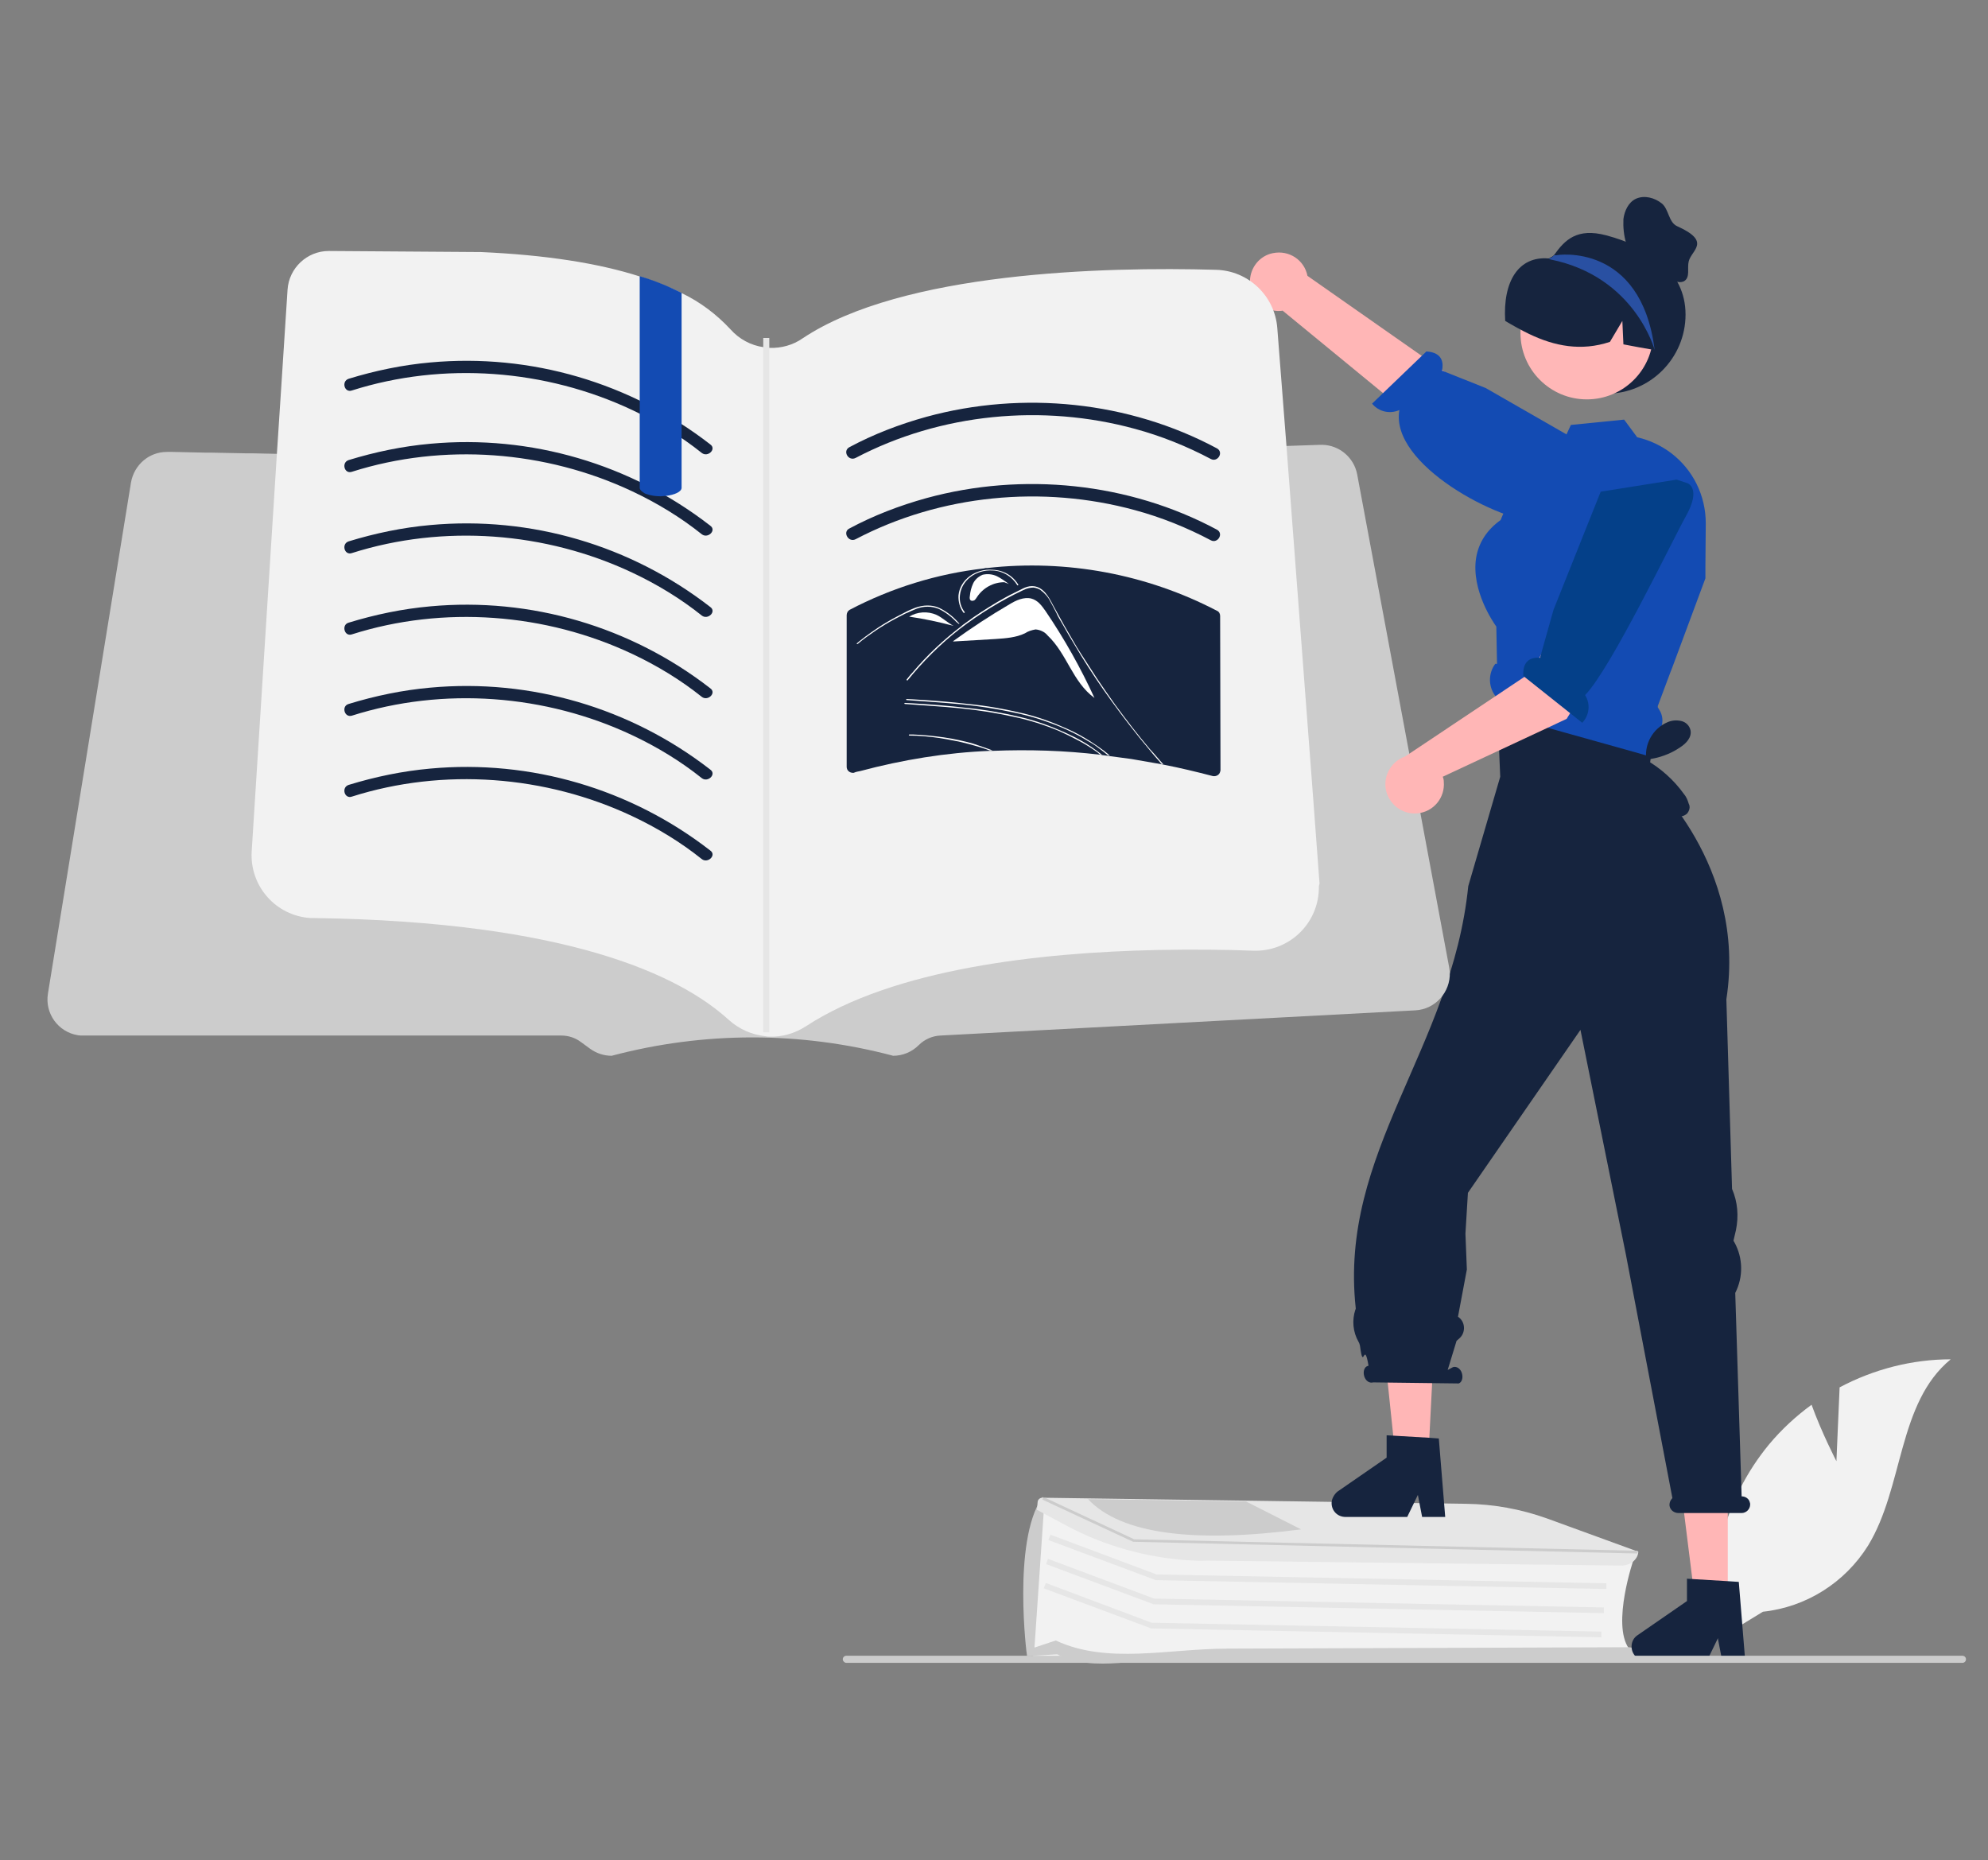 <?xml version="1.0" encoding="utf-8"?>
<!-- Generator: Adobe Illustrator 24.1.3, SVG Export Plug-In . SVG Version: 6.00 Build 0)  -->
<svg version="1.1" id="Layer_1" xmlns="http://www.w3.org/2000/svg" xmlns:xlink="http://www.w3.org/1999/xlink" x="0px" y="0px"
	 viewBox="0 0 560 524" style="enable-background:new 0 0 560 524;" xml:space="preserve">
<rect x="0" y="0" width="560" height="524" fill="#808080" stroke="none"/>
<style type="text/css">
	.st0{fill:#F2F2F2;}
	.st1{fill:#CCCCCC;}
	.st2{fill:#E6E6E6;}
	.st3{fill:#FFB6B6;}
	.st4{fill:#16243E;}
	.st5{fill:#134BB3;}
	.st6{fill:#FFB7B7;}
	.st7{fill:#2950A2;}
	.st8{fill:#FFFFFF;}
	.st9{fill:#044089;}
</style>
<path class="st0" d="M517.3,411.6l0.9-20.8c9.6-5.1,20.4-7.9,31.3-7.9c-15,12.3-13.2,36-23.3,52.5c-6.5,10.4-17.4,17.3-29.6,18.6
	l-12.6,7.7c-3.5-19.5,1.7-39.5,14.3-54.8c3.5-4.2,7.6-8,12-11.2C513.2,403.7,517.3,411.6,517.3,411.6z"/>
<path class="st0" d="M326.5,466.9c-6.4-0.5-8.1,0.8-17.8,0H291l2.3-42.5l28,11.2l139,3.4l-0.1,0.2c-0.1,0.2-6.2,18.2-1.4,25.1
	l0.2,0.3h-0.4l-127.5,1.2C329.7,465.8,327.9,467,326.5,466.9z"/>
<path class="st1" d="M333.7,467.5c-12.4-0.9-25.2,3.9-35.9-1.5l-8.5,0.5v-0.1c-0.1-0.2-4.1-32,4.1-44.3l0.4-0.5l0.3,2.9l-2.7,39.6
	l6-2c14.5,6.8,31.7,2.3,48.3,2.3l112.8-0.4c2.4,0,4.3,1.6,4.4,3.6v0.2H340.7C338.3,467.7,336,467.6,333.7,467.5z"/>
<polygon class="st2" points="452.5,447.6 325.5,445.1 325.3,445 295.3,433.8 295.9,432.3 325.8,443.5 452.5,446 "/>
<polygon class="st2" points="451.8,454.4 324.8,451.9 324.7,451.8 294.7,440.6 295.2,439.1 325.1,450.3 451.8,452.8 "/>
<polygon class="st2" points="451.1,461.2 324.1,458.7 324,458.6 294,447.4 294.6,445.9 324.4,457.1 451.1,459.6 "/>
<path class="st2" d="M334.6,439.5c-11.8-0.8-23.3-4-33.7-9.5l-8.8-4.7l0.2-2.3c0.1-0.7,0.8-1.2,1.5-1.1h0.8l118.4,1.7
	c7.8,0.1,15.4,1.5,22.7,4.1l25.8,9.4v0.1c-0.2,2.2-2.4,3.9-5,3.8l-116.6-1.4C338.1,439.7,336.4,439.6,334.6,439.5z"/>
<polygon class="st1" points="461.3,437.6 461.3,437.6 319.3,434.3 319.2,434.3 293.6,422.4 293.8,422 294.6,422 319.5,433.6 
	460.2,436.8 461.3,436.8 "/>
<path class="st1" d="M350.9,422.9h-1.8l-40.7-0.6h-1.9c9.3,9.9,29.9,12.4,60,8.5L350.9,422.9z"/>
<polygon class="st3" points="465.3,186.1 467.8,191.9 463.8,212.4 422.4,206.6 422.7,181.6 423.5,176.1 "/>
<polygon class="st3" points="486.7,451.9 477.6,451.9 473.2,416.7 486.7,416.7 "/>
<path class="st4" d="M459.6,463.8c0,2.2,1.7,3.9,3.9,3.9h17.4l3-6.2l1.2,6.2h6.5l-1.8-22.1l-3-0.2l-10-0.6l-1.6-0.1v6.3l-13.9,9.6
	C460.2,461.3,459.6,462.5,459.6,463.8z"/>
<polygon class="st3" points="402.3,411.5 393.2,411.5 387.8,359.7 405,358.6 "/>
<path class="st4" d="M375.1,423.4c0,2.2,1.7,3.9,3.9,3.9h17.4l3-6.2l1.2,6.2h6.5l-1.8-22.1l-2.7-0.2l-10.2-0.6l-1.8-0.1v6.3
	l-13.9,9.6C375.8,421,375.1,422.2,375.1,423.4z"/>
<path class="st4" d="M490.6,421.5L490.6,421.5l-1.8-57.3c2.3-4.5,2.2-9.8-0.2-14.2l-0.3-0.5l0.7-3c0.8-3.9,0.5-7.9-1.1-11.6
	l-1.6-53.4c5.9-37.9-22-62.7-22-62.7l2.6-19.9l-45.1,1l0.8,18.9l-9,30.8c-4.7,46-36.5,74.9-31.7,118.9c0,0.1,0,0.3-0.1,0.4
	c-1,3-0.7,6.3,0.9,9.1c0.2,0.3,0.3,0.7,0.4,1.1c1,7.7,1.1-2,2.4,5.6l-0.3,0.1c-0.9,0.3-1.3,1.6-0.9,2.9s1.5,2,2.5,1.7l24.1,0.3
	c0.9-0.3,1.3-1.6,0.9-2.9s-1.5-2-2.5-1.7l-1.5,0.8l2.5-8.2l0.9-0.8c1.5-1.4,1.6-3.9,0.2-5.4c-0.2-0.2-0.4-0.4-0.7-0.6l0,0l2.5-13.3
	l-0.4-10.1l0.7-11.5l31.7-45.9l12.8,63.3l13.1,68.6c-0.6,0.6-0.9,1.4-0.8,2.2c0.2,1.2,1.3,2,2.5,2h17.8c1.3,0,2.4-1.1,2.4-2.4
	c0-0.2,0-0.4-0.1-0.6C492.7,422.2,491.7,421.5,490.6,421.5z"/>
<path class="st4" d="M474.8,88.6c0,12.3-10,22.3-22.3,22.3s-22.3-10-22.3-22.3c0-5.8,2.2-11.3,6.3-15.5l0.1-0.1
	c0.2-0.2,0.4-0.4,0.5-0.6l0,0l0,0c0.3-0.2,0.5-0.4,0.7-0.6c3-4.2,6.4-7.7,14.7-5.5C464.4,69.5,474.8,76.3,474.8,88.6z"/>
<path class="st3" d="M352.1,79.1c-0.2,4.5,3.3,8.3,7.8,8.5c0.5,0,1,0,1.4-0.1l57.6,47.3l8.8-15.5l-59.4-41.6
	c-0.9-4.5-5.2-7.3-9.7-6.4C354.9,72,352.2,75.3,352.1,79.1L352.1,79.1z"/>
<path class="st5" d="M443.3,148.7c0,0,0-1.7-9.2-1.6c-11.4,0.1-42.7-16.2-39.9-31.6c-2.7,1.2-5.8,0.5-7.7-1.8L401.8,99
	c4.8,0.3,4.8,3.5,4.4,5.4l12.3,4.9l31.9,18.3l-5.6,18.4L443.3,148.7z"/>
<circle class="st6" cx="447" cy="93.8" r="18.7"/>
<path class="st5" d="M421.2,187c-2.1,2.8-2,6.8,0.4,9.5c0,0.5,0.1,1.1,0.9,3c0.1,0.2,0.2,0.4,0.4,0.5l0.1,0.1c0.8,1.1,2,1.8,3.3,2.2
	l34.3,9.6l4.5,1.3l0.8,0.2l0.4-6.2c2.1-1.7,2.6-4.8,1.2-7.1l-0.6-1l3.7-9.9l0.4-1l9.4-25.3v-1.7v-1.7l0.1-12.1
	c0-7.8-3.6-15.1-9.8-19.8c-2.8-2.1-6-3.6-9.4-4.4h-0.1l-3.7-5l-15,1.5l-1.2,2.6l-1.5,3.1l-10.9,6.5l-3.7,8.7l-2.5,5.9
	c-3.9,2.8-6.2,6.4-6.9,10.7c-1.4,9.1,4.9,18.2,5.7,19.3l0.2,10.5L421.2,187z"/>
<path class="st4" d="M466.6,98.7c-0.2,0-0.3-0.1-0.5-0.1c-2.9-0.5-5.8-1-8.8-1.6l-0.3-6.6l-3.5,5.9c-8.1,2.7-15.6,1.2-22.7-2.2
	c-2.3-1.1-4.6-2.4-6.8-3.7c-0.7-11.2,3.8-18.3,12.2-17.6c0.3,0,0.5-0.3,0.8-0.4l0,0l0,0c0.5-0.2,0.9-0.4,1.4-0.6
	c7.4-2.9,15.9-1.3,21.7,4.2C465.8,81.5,468.4,90.5,466.6,98.7z"/>
<path class="st7" d="M466.1,98.6c0,0-5.5-20.7-29.3-25.5c0,0-0.1,0-0.2-0.1c-0.1,0-0.2-0.1-0.3-0.1c0.3-0.2,0.5-0.3,0.8-0.4l0,0l0,0
	c0.2-0.2,0.5-0.4,0.7-0.6h0.7C438.4,71.8,462.3,68.1,466.1,98.6z"/>
<path class="st4" d="M475.2,229.2c-0.9,0.8-2.1,1-3.2,0.5s-2-1.1-2.8-2c-3.1-3.2-5.3-7.2-6.4-11.5l1-1.8c-0.8-4.6,1.7-9.2,6-11
	c1.2-0.5,2.5-0.6,3.8-0.3s2.3,1.3,2.6,2.6c0.4,2-1.2,3.7-2.9,4.8c-2.9,2-6.2,3.1-9.7,3.5c4.2,2.4,7.9,5.7,10.7,9.6
	c0.7,0.8,1.1,1.8,1.4,2.8C476.2,227.3,475.9,228.4,475.2,229.2z"/>
<path id="be339808-9edc-488a-82d9-9b8c80f783b0-145" class="st1" d="M238.4,468.4h314.4c0.6,0,1-0.5,1-1c0-0.6-0.5-1-1-1H238.4
	c-0.6,0-1,0.5-1,1S237.9,468.4,238.4,468.4L238.4,468.4z"/>
<path class="st8" d="M321.9,209.5v0.5c-1.1-1.3-2.3-2.6-3.4-4c-0.5-0.5-1-1.1-1.4-1.6c-2-2.3-4.1-4.6-6.1-6.9
	c-2.1-2.3-4.1-4.6-6.2-6.9c-0.5-0.5-1-1.1-1.5-1.6c-0.4-0.5-0.9-0.9-1.3-1.3c-0.5-0.4-1-0.7-1.6-0.9c-0.7-0.2-1.4-0.2-2.1,0
	c-0.8,0.2-1.5,0.5-2.3,0.7c-0.8,0.3-1.6,0.5-2.4,0.8c-1.6,0.5-3.1,1-4.7,1.5c-0.1,0-0.2,0-0.2-0.1l0,0l0,0c0-0.1,0-0.2,0.1-0.2l0,0
	c0.4-0.1,0.8-0.3,1.2-0.4c1.6-0.5,3.2-1,4.8-1.6c0.8-0.3,1.6-0.5,2.4-0.8c0.7-0.3,1.5-0.4,2.3-0.5c1.3,0.1,2.5,0.7,3.4,1.6
	c0.5,0.5,0.9,0.9,1.4,1.4c0.5,0.6,1.1,1.1,1.6,1.7c2.1,2.3,4.2,4.6,6.3,7c2.1,2.3,4.2,4.7,6.2,7c0.1,0.2,0.3,0.3,0.4,0.5
	C319.6,206.8,320.8,208.2,321.9,209.5z"/>
<path class="st8" d="M301.6,189.8c-0.4-0.6-1-1-1.7-1.2h-0.7c5.1,7.9,11.8,14.8,19.6,20C313.2,202.3,307.4,196.1,301.6,189.8z"/>
<path class="st1" d="M408.2,272.4l-25.9-138.8c-0.9-4.7-5-8.2-9.8-8.3c-0.2,0-0.4,0-0.6,0l-17.7,0.6l-1.9,0.1l-8.8,0.3l-1.9,0.1
	l-5.7,0.2l-114.3,4.1c-0.2,0-0.3,0-0.5,0l-25.6-0.5L186,130h-0.3l-7-0.1l-60.9-1.3l-16.2-0.3l-8-0.2h-1.9l-9.1-0.2h-1.9l-9.3-0.2
	h-1.9l-10.2-0.2h-1.6l-9.1-0.2h-1.4H47c-5,0-9.2,3.6-10.1,8.6l-23.4,144c-0.9,5.6,2.9,10.8,8.4,11.7c0.5,0.1,1.1,0.1,1.6,0.1h134.6
	c2,0,3.9,0.6,5.5,1.8l2.6,1.9c1.8,1.3,3.9,2,6.1,2c26-6.9,53.3-6.9,79.3,0c2.7,0,5.3-1.1,7.2-3c1.6-1.6,3.8-2.6,6.1-2.7l133.8-7.1
	c5.6-0.3,9.9-5.1,9.7-10.7C408.3,273.3,408.3,272.8,408.2,272.4L408.2,272.4z"/>
<path class="st0" d="M371.5,250.7c-0.4,9.8-8.6,17.4-18.4,17.1c-7.8-0.3-17-0.4-27.1-0.2c-32.9,0.7-74.1,5.2-99,21.5
	c-3.1,2-6.8,3.1-10.5,2.9c-0.3,0-0.5,0-0.8-0.1c-3.9-0.4-7.5-2-10.4-4.6c-13.7-12.5-45.1-27.7-116.9-28.7c-0.3,0-0.6,0-0.9,0
	c-9.8-0.6-17.2-9-16.6-18.8l0,0l7.1-112l1.1-16.8L81,81.6c0.4-6.1,5.5-10.9,11.6-10.9h0.1l42.8,0.3c18,0.8,33,3.1,44.8,6.9
	c4,1.3,8,2.8,11.8,4.7c5.2,2.5,9.8,6,13.7,10.2c2.4,2.7,5.7,4.5,9.3,5c0.6,0.1,1.1,0.1,1.7,0.2c3.3,0.1,6.6-0.8,9.3-2.7
	c28-18.7,84.9-20.2,116.4-19.3c9.1,0.2,16.6,7.3,17.3,16.4l1.3,16.7l1.3,16.7l7.3,96.3l2,26.8C371.5,249.4,371.5,250.1,371.5,250.7z
	"/>
<path class="st4" d="M99.1,110c25.8-8.2,54.6-6,79,5.5c7,3.3,13.6,7.3,19.6,12.1c1.7,1.3,4.2-1.1,2.4-2.4
	c-22.4-17.4-50.6-25.7-78.9-23.1c-7.8,0.7-15.5,2.3-23,4.6C96.1,107.4,97,110.7,99.1,110L99.1,110z"/>
<path class="st4" d="M241,129c24-12.6,52.7-15.3,78.7-8.2c7.4,2,14.6,4.9,21.4,8.5c1.9,1,3.7-1.9,1.7-3C318,113,288.1,110,261,117.4
	c-7.6,2.1-14.9,4.9-21.8,8.6C237.3,127.1,239,130,241,129z"/>
<path class="st4" d="M241,151.9c24-12.6,52.7-15.3,78.7-8.2c7.4,2,14.6,4.9,21.4,8.5c1.9,1,3.7-1.9,1.7-3
	c-24.8-13.3-54.7-16.3-81.8-8.9c-7.6,2.1-14.9,4.9-21.8,8.6C237.3,149.9,239,152.9,241,151.9L241,151.9z"/>
<path class="st4" d="M343.7,173.5c0-0.6-0.3-1.2-0.8-1.4c-19.9-10.4-42.5-14.6-64.8-12.1c-0.1,0-0.3,0-0.4,0l0,0
	c-0.1,0-0.3,0-0.4,0.1c-13.3,1.5-26.2,5.5-38,11.7c-0.5,0.3-0.8,0.9-0.8,1.5V216c0,1,0.8,1.7,1.8,1.7c0.1,0,0.3,0,0.4-0.1
	c0.5-0.2,1.1-0.3,1.6-0.4c12-3.2,24.2-5.2,36.6-5.7c0.3,0,0.5,0,0.8,0c10.1-0.4,20.2-0.1,30.2,1.1c0.2,0,0.4,0,0.6,0.1
	c0.5,0.1,1,0.1,1.6,0.2c0.2,0,0.4,0,0.6,0.1c2,0.3,4,0.5,6,0.8c2.9,0.5,5.8,1,8.6,1.5c0.2,0,0.4,0.1,0.5,0.1c4.6,0.9,9.2,2,13.8,3.2
	c0.9,0.2,1.9-0.3,2.1-1.2c0-0.1,0.1-0.3,0.1-0.4L343.7,173.5C343.7,173.6,343.7,173.6,343.7,173.5z"/>
<path class="st8" d="M280.8,162.3c-1.3-0.6-2.7-0.7-4-0.4c-1.2,0.5-2.2,1.4-2.7,2.5s-0.8,2.3-0.9,3.5c-0.1,0.5-0.1,1.1,0.4,1.3
	c0.4,0.1,0.7,0,1-0.2c0.2-0.2,0.4-0.5,0.6-0.8c1.7-2.6,4.6-4.2,7.7-4.2l1.3,0.5C283.1,163.7,282,162.9,280.8,162.3z"/>
<path class="st8" d="M294.5,172.1c-1-1.4-2.1-3-4-3.5c-2.1-0.5-4.3,0.5-6.1,1.6c-5.5,3.2-10.8,6.7-15.9,10.4v0.1l11.9-0.7
	c2.9-0.2,5.8-0.4,8.3-1.6c0.9-0.6,1.9-0.9,3-1.1c1.3,0.1,2.6,0.7,3.4,1.7c5.5,5.2,7,13.1,13.2,17.6
	C304.4,188.1,299.8,179.9,294.5,172.1z"/>
<path class="st8" d="M279.6,211.4c-0.3,0-0.5,0-0.8,0c-1.9-0.7-3.9-1.3-5.8-1.8c-1.3-0.3-2.6-0.7-3.9-0.9c-1.5-0.3-3-0.6-4.4-0.8
	c-2.8-0.4-5.7-0.7-8.5-0.7c-0.1,0-0.2-0.1-0.2-0.1c0-0.1,0.1-0.2,0.1-0.2l0,0c0.4,0,0.7,0,1.1,0c2.9,0.1,5.7,0.4,8.6,0.8
	c1.5,0.2,3,0.5,4.4,0.8c1.3,0.3,2.7,0.6,4,1C275.9,210.1,277.8,210.7,279.6,211.4z"/>
<path class="st8" d="M312.6,212.8c-0.2,0-0.4-0.1-0.6-0.1c-0.8-0.7-1.6-1.3-2.4-1.9c-1-0.8-2.1-1.5-3.2-2.1c-2.4-1.5-5-2.8-7.6-3.9
	c-4.1-1.7-8.4-3.1-12.8-4c-5-1.1-10.1-1.9-15.2-2.4s-10.2-0.8-15.4-1.2c-0.2,0-0.2-0.3,0-0.3c0.6,0,1.3,0.1,1.9,0.1
	c5.2,0.3,10.4,0.7,15.5,1.3c5.1,0.5,10.2,1.4,15.2,2.6c4.3,1,8.4,2.5,12.4,4.3c2.3,1,4.5,2.2,6.7,3.6c1.4,0.9,2.7,1.8,3.9,2.7
	C311.6,212,312.1,212.4,312.6,212.8z"/>
<path class="st8" d="M310.4,212.6c-0.2,0-0.4-0.1-0.6-0.1c-0.2-0.2-0.5-0.4-0.7-0.6c-1.8-1.3-3.6-2.4-5.5-3.4
	c-1.7-0.9-3.5-1.8-5.3-2.6c-4.1-1.7-8.4-3.1-12.8-4c-5-1.1-10.1-1.9-15.2-2.4s-10.2-0.8-15.4-1.2c-0.2,0-0.2-0.3,0-0.3
	c0.7,0,1.3,0.1,1.9,0.1c5.2,0.3,10.4,0.7,15.5,1.3c5.1,0.5,10.2,1.4,15.2,2.6c4.3,1,8.4,2.5,12.4,4.3c1.5,0.7,3,1.4,4.4,2.2
	C306.5,209.7,308.5,211.1,310.4,212.6z"/>
<path class="st8" d="M327.7,215.3c-0.2,0-0.4-0.1-0.5-0.1c-0.2-0.2-0.4-0.4-0.6-0.7c-1-1.1-2-2.3-2.9-3.4
	c-3.8-4.5-7.4-9.2-10.8-13.9c-2.9-4-5.7-8.2-8.3-12.4c-1.2-2-2.4-4-3.6-6c-0.9-1.6-1.8-3.2-2.7-4.7c-0.3-0.5-0.5-0.9-0.7-1.4
	c-0.6-1.1-1.1-2.2-1.7-3.2c-0.6-1.3-1.6-2.4-2.8-3.3c-0.6-0.4-1.3-0.6-2-0.7c-1,0-2,0.3-2.8,0.7c-6.4,3-12.4,6.7-18,11
	c-5.4,4.2-10.3,9.1-14.6,14.4c-0.1,0.2-0.4,0-0.3-0.2c0.5-0.6,1-1.3,1.6-1.9c4.1-4.9,8.8-9.3,13.8-13.1l0,0c0.4-0.4,0.9-0.7,1.3-1
	c2.8-2.1,5.8-4,8.8-5.8c1.6-0.9,3.1-1.8,4.8-2.6c0.4-0.2,0.8-0.4,1.2-0.6c0.4-0.2,0.8-0.4,1.2-0.6c0.8-0.4,1.7-0.7,2.6-0.7
	c3.2,0,4.8,3.2,5.9,5.3c0.4,0.7,0.7,1.3,1.1,2c1.4,2.6,2.8,5.1,4.3,7.6c0.9,1.6,1.8,3.1,2.8,4.6c1.4,2.2,2.8,4.3,4.2,6.5l0,0l0,0
	l0,0c1.7,2.5,3.4,5,5.2,7.5c3.1,4.2,6.3,8.4,9.7,12.4C325.4,212.6,326.5,214,327.7,215.3z"/>
<path class="st8" d="M286.9,164.8l-0.3,0.1c-1.5-2.5-4.1-4.1-7-4.2c-4.7-0.3-8.8,2.8-9.2,7c-0.2,1.7,0.3,3.4,1.4,4.8l-0.3,0.2
	c-1.1-1.4-1.6-3.2-1.5-5c0.4-4.3,4.7-7.6,9.6-7.2C282.7,160.6,285.4,162.2,286.9,164.8z"/>
<path class="st8" d="M263.8,173.2c-2.5-1.1-5.4-0.9-7.7,0.5c4.2,0.6,8.4,1.5,12.5,2.6C266.9,175.4,265.5,174,263.8,173.2z"/>
<path class="st8" d="M256.1,173.7l-0.5,0.3C255.8,173.9,255.9,173.8,256.1,173.7L256.1,173.7z"/>
<path class="st8" d="M270,175.7c-0.2-0.2-0.4-0.4-0.6-0.5c-1.4-1.5-3.1-2.8-5-3.7c-1-0.4-2-0.6-3.1-0.6s-2.2,0.2-3.2,0.6
	c-0.5,0.2-0.9,0.4-1.4,0.6c-0.5,0.2-1,0.5-1.6,0.7c-1,0.5-1.9,1-2.9,1.5c-1.9,1-3.7,2.1-5.5,3.3c-0.9,0.6-1.8,1.3-2.7,1.9
	c-0.8,0.6-1.6,1.2-2.4,1.9c-0.2,0.1-0.4-0.1-0.2-0.2c0.2-0.2,0.4-0.3,0.6-0.5c0.6-0.5,1.2-0.9,1.8-1.4c1.1-0.8,2.2-1.6,3.4-2.4
	c1.8-1.2,3.7-2.3,5.6-3.3c1-0.5,1.9-1,2.9-1.5c0.3-0.1,0.6-0.3,0.9-0.4c0.7-0.3,1.4-0.6,2.2-0.8c1.1-0.3,2.2-0.4,3.3-0.3
	c1.1,0.1,2.1,0.4,3,0.9c1.9,1,3.6,2.4,5,4C270.4,175.6,270.2,175.8,270,175.7z"/>
<path class="st4" d="M99.1,132.9c25.8-8.2,54.6-6,79,5.5c7,3.3,13.6,7.3,19.6,12.1c1.7,1.3,4.2-1.1,2.4-2.4
	c-22.4-17.4-50.6-25.7-78.9-23.1c-7.8,0.7-15.5,2.3-23,4.6C96.1,130.3,97,133.6,99.1,132.9L99.1,132.9z"/>
<path class="st4" d="M99.1,155.8c25.8-8.2,54.6-6,79,5.5c7,3.3,13.6,7.3,19.6,12.1c1.7,1.3,4.2-1.1,2.4-2.4
	c-22.4-17.4-50.6-25.7-78.9-23.1c-7.8,0.7-15.5,2.3-23,4.6C96.1,153.2,97,156.5,99.1,155.8L99.1,155.8z"/>
<path class="st4" d="M99.1,178.7c25.8-8.2,54.6-6,79,5.5c7,3.3,13.6,7.3,19.6,12.1c1.7,1.3,4.2-1.1,2.4-2.4
	c-22.4-17.4-50.6-25.7-78.9-23.1c-7.8,0.7-15.5,2.3-23,4.6C96.1,176,97,179.4,99.1,178.7L99.1,178.7z"/>
<path class="st4" d="M99.1,201.6c25.8-8.2,54.6-6,79,5.5c7,3.3,13.6,7.3,19.6,12.1c1.7,1.3,4.2-1.1,2.4-2.4
	c-22.4-17.4-50.6-25.7-78.9-23.1c-7.8,0.7-15.5,2.3-23,4.6C96.1,198.9,97,202.2,99.1,201.6L99.1,201.6z"/>
<path class="st4" d="M99.1,224.4c25.8-8.2,54.6-6,79,5.5c7,3.3,13.6,7.3,19.6,12.1c1.7,1.3,4.2-1.1,2.4-2.4
	c-22.4-17.4-50.6-25.7-78.9-23.1c-7.8,0.7-15.5,2.3-23,4.6C96.1,221.8,97,225.1,99.1,224.4L99.1,224.4z"/>
<path class="st5" d="M192,82.5v54.9c0,1.1-1.9,2-4.5,2.3c0,0,0,0-0.1,0c-0.4,0-0.9,0.1-1.3,0.1c-1.4,0-2.8-0.2-4.2-0.7
	c-0.1,0-0.2-0.1-0.4-0.2c-0.1-0.1-0.2-0.1-0.3-0.2c-0.6-0.4-1-0.8-1-1.3V77.8C184.3,79,188.2,80.6,192,82.5z"/>
<rect x="215" y="95.2" class="st2" width="1.7" height="195.6"/>
<path class="st3" d="M399.3,229.1c4.5-0.4,7.8-4.4,7.4-8.9c0-0.5-0.1-1-0.3-1.4l34.9-16.3l21-34l-16.5-6.7l-14.2,27.4l-35.8,23.9
	c-4.3,1.5-6.6,6.2-5.1,10.5C392,227.2,395.6,229.5,399.3,229.1L399.3,229.1z"/>
<path class="st9" d="M475.3,136.1c0,0,4.1,1.3-0.4,9.3c-3.6,6.4-21.2,43.1-28.4,50.4c1.6,2.5,1.2,5.7-0.8,7.8l-16.6-13.2
	c-0.3-4.8,2.8-5.3,4.7-5.1l3.8-13.5l13.3-33.3l21.4-3.4L475.3,136.1z"/>
<path class="st4" d="M475.7,73.6c0.8-3.2,6.5-5.5-3.3-9.9c-2.4-1.1-2.3-4.8-4.3-6.4s-4.9-2.4-7.3-1.3c-2.1,1-3.2,3.4-3.5,5.7
	c-0.1,2.3,0.1,4.6,0.8,6.9l-0.2,0.3c3.9,3,7.7,5.9,11.6,8.9c1.4,1.1,3.3,2.2,4.9,1.4C476.2,78.1,475.2,75.5,475.7,73.6z"/>
</svg>
